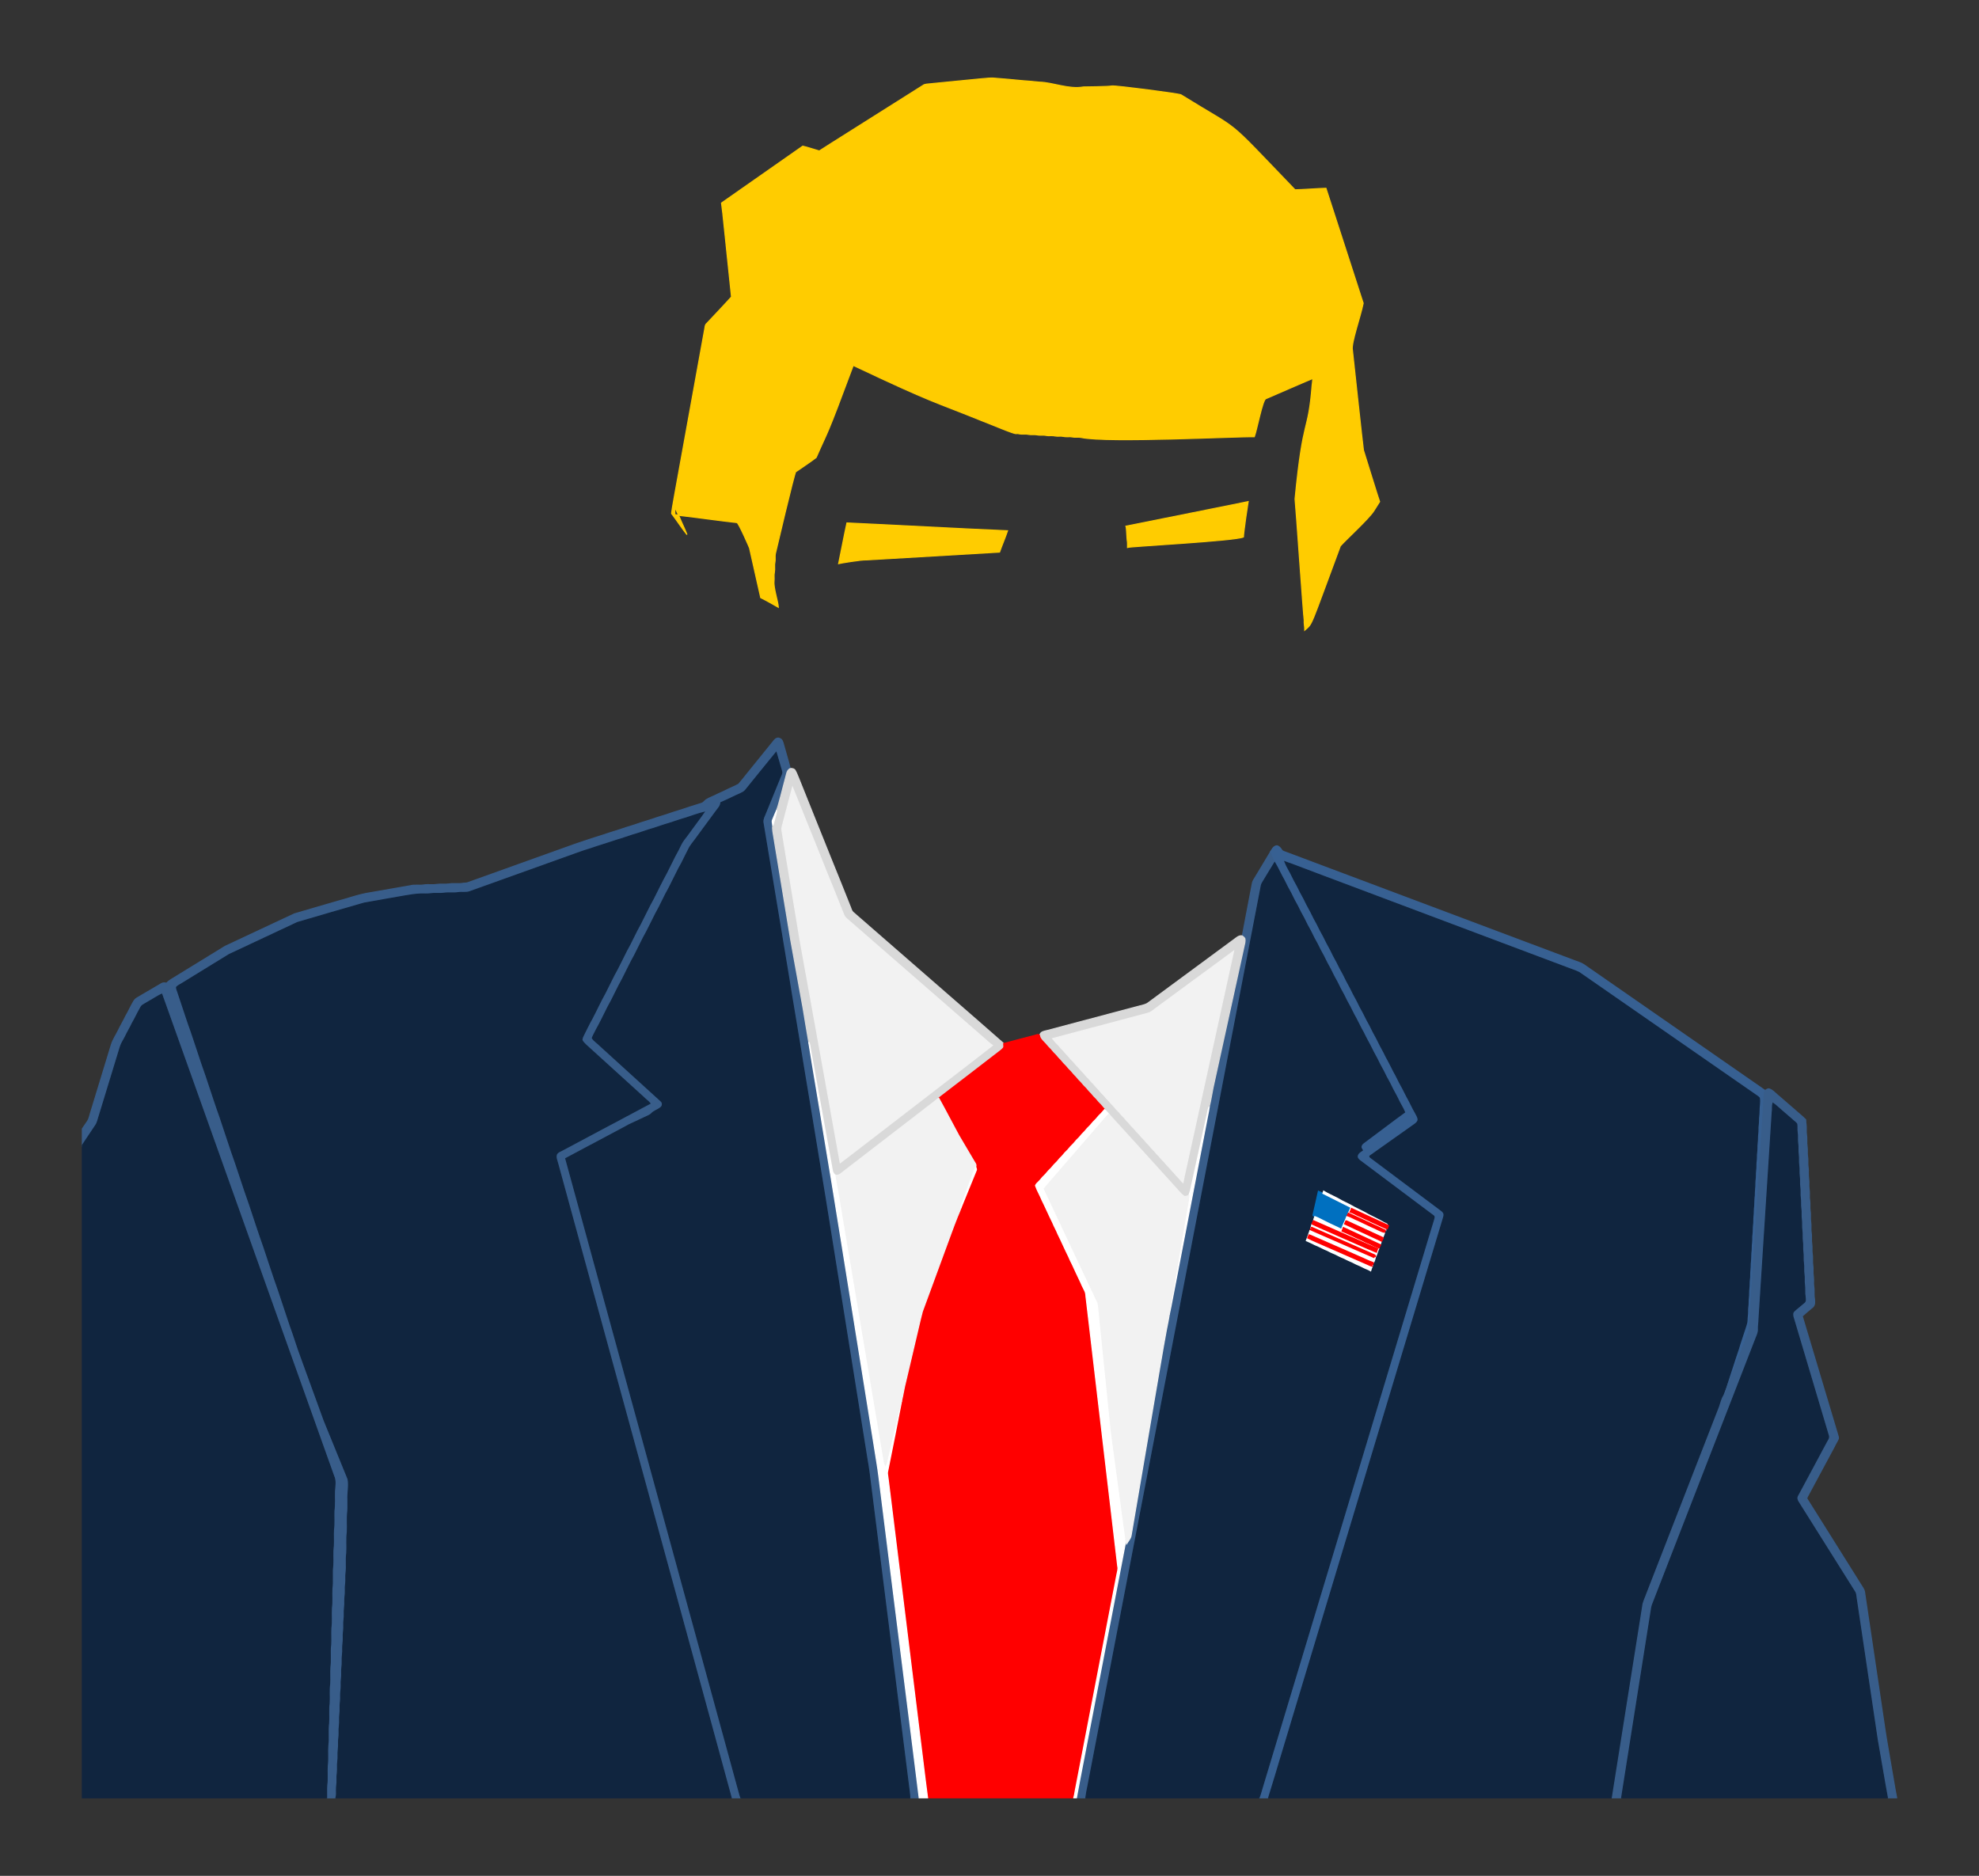 <?xml version="1.0" encoding="utf-8"?>

<!DOCTYPE svg PUBLIC "-//W3C//DTD SVG 1.1//EN" "http://www.w3.org/Graphics/SVG/1.1/DTD/svg11.dtd">
<svg version="1.1" id="Layer_1" xmlns="http://www.w3.org/2000/svg" xmlns:xlink="http://www.w3.org/1999/xlink" x="0px" y="0px"
	 viewBox="0 0 1841.115 1745.234" enable-background="new 0 0 1841.115 1745.234" xml:space="preserve">
<rect x="0" y="0" width="1841.115" height="1745.234" fill="#333333" stroke="none"/>
<g>
	<path fill="#FFCC00" stroke="#FFCC00" d="M924.206,72.645c0.882-0.065,26.394,2.292,26.637,2.355
		c0.831-0.007,15.808,1.295,16.44,1.451c11.698,0.166,27.265,6.978,40.577,4.453c0.484-0.02,23.137-0.19,26.632-0.919
		c3.673-0.493,62.711,7.174,64.182,8.225c59.5,36.878,38.033,17.666,106.113,88.368c4.769,0.063,25.379-1.445,28.779-1.402
		c0.384,1.197,33.828,104.217,34.639,106.939c-2.544,12.801-11.38,37.203-10.033,43.531c0.052,0.489,9.946,92.217,10.28,93.222
		c0.831,2.719,14.41,46.462,15.023,47.892c-1.852,2.833-3.583,5.739-5.411,8.582c-4.751,7.522-26.904,27.624-31.139,32.681
		c-29.121,78.235-25.526,71.525-33.058,78.257c0.068-3.128-0.788-6.179-0.537-9.317c-0.565-2.205-8.126-111.12-8.505-112.727
		c7.72-79.835,12.143-59.043,15.922-106.195c0.435-1.987,0.213-4.062,0.832-6.015c-2.511,0.889-41.849,18.002-44.019,18.944
		c-3.087,1.348-8.173,28.757-10.632,35.355c-15.149-0.453-136.152,5.86-160.808,0.725c-2.137-0.517-4.337-0.193-6.494-0.276
		c-1.305-0.024-2.548-0.474-3.834-0.493c-2.171-0.087-4.371,0.237-6.498-0.271c-2.587-0.546-5.251,0.126-7.833-0.411
		c-2.137-0.513-4.332-0.193-6.494-0.276c-1.305-0.024-2.548-0.474-3.839-0.493c-2.166-0.087-4.366,0.237-6.494-0.276
		c-2.587-0.542-5.251,0.131-7.833-0.406c-2.833-0.687-5.783,0.126-8.607-0.561c-6.062-1.406,5.338,4.175-33.72-11.74
		c-47.983-19.444-44.572-15.939-120.686-51.915c-26.177,70.427-22.639,58.525-34.489,85.684c-1.44,1.395-18.49,13.007-19.022,13.35
		c-1.169,0.567-18.87,75.815-18.964,76.299c-0.493,2.587,0.145,5.251-0.382,7.838c-0.701,3.017,0.102,6.15-0.484,9.187
		c-0.628,2.751-0.048,5.589-0.348,8.375c-0.737,6.115,3.841,19.32,3.989,24.292c-1.857-1.117-14.271-8.004-16.367-8.916
		c-3.418-15.405-6.948-30.79-10.405-46.186c-0.436-1.257-10.023-23.129-11.638-23.654c-17.648-1.958-35.229-4.569-52.873-6.6
		c-2.47-0.839-1.168,0.44-4.956-7.76c-0.097,2.297-0.019,4.598-0.024,6.9c1.363,0.464,3.559,0.073,4.008,1.852
		c2.282,5.652,5.096,11.087,7.262,16.788c-4.854-6.121-9.095-12.726-13.795-18.973c-1.01-1.715-3.215,13.082,30.476-173.225
		c0.213-1.494,0.343-3.206,1.649-4.192c0.291-0.25,22.859-24.24,23.098-24.853c-3.94-36.724-8.608-84.463-9.245-87.294
		c25.22-17.571,50.387-35.229,75.554-52.873c5.188,1.204,10.236,3.051,15.385,4.463c2.15-1.542,62.998-39.761,97.521-61.639
		c2.611-0.841,5.411-0.653,8.094-1.093C917.934,72.938,918.644,72.477,924.206,72.645z"/>
	<path fill="#FFCC00" stroke="#FFCC00" d="M1161.144,466.697c-0.183,0.767-4.387,29.685-4.352,32.889
		c-7.161,3.58-105.213,8.715-107.844,9.704c-0.039-2.166,0.208-4.366-0.271-6.494c-0.291-1.286-0.488-11.464-1.161-13.268
		C1084.552,482.02,1149.603,469.179,1161.144,466.697z"/>
	<path fill="#FFCC00" stroke="#FFCC00" d="M787.917,486.54c43.815,2,106.3,5.489,149.426,7.272
		c-2.253,6.682-5.082,13.156-7.437,19.805c-0.705-0.013-123.669,7.282-123.669,7.282c-4.998-0.272-24.641,3.106-26.023,3.457
		C782.883,511.77,785.137,499.092,787.917,486.54z"/>
	<path fill="#385D8A" stroke="#385D8A" d="M720.278,688.776c1.199-1.552,3.346-2.804,5.237-1.61c2.142,0.682,2.688,3.07,3.269,4.971
		c2.065,7.654,4.477,15.211,6.407,22.904c-1.794,0.919-2.935,2.703-3.331,4.647c-1.663,6.803-3.655,13.519-5.314,20.327
		c-1.33,4.598-2.301,9.298-4.028,13.78c-1.223,2.983-2.577,5.909-3.757,8.911c-0.851,1.702,0.048,3.534,0.174,5.304
		c-0.619,3.505,0.43,6.987,0.885,10.449c5.362,32.091,10.526,64.221,15.854,96.317c3.883,21.139,7.611,42.303,11.498,63.442
		c1.775,10.458,3.365,20.956,5.246,31.39c4.395,27.884,9.327,55.682,13.751,83.557c10.86,64.288,20.811,128.717,31.274,193.068
		c5.193,32.652,10.425,65.299,15.695,97.941c1.48,10.067,3.389,20.076,4.598,30.186c5.154,41.848,10.555,83.663,15.729,125.511
		c5.386,42.221,10.575,84.466,15.956,126.681c1.92,15.357,3.888,30.703,5.735,46.065h-8.708c-0.203-4.245-0.962-8.432-1.422-12.649
		c-11.6-91.907-23.107-183.824-34.707-275.73c-1.127-9.211-2.243-18.427-3.887-27.56c-10.995-68.916-22.092-137.807-33.111-206.718
		c-3.801-23.422-7.446-46.872-11.43-70.265c-4.415-27.256-9.013-54.483-13.543-81.719c-5.101-31.844-10.647-63.621-15.748-95.466
		c-7.707-45.876-15.144-91.796-22.875-137.662c-0.242-3.09,1.46-5.875,2.534-8.665c4.492-10.99,9.013-21.971,13.461-32.981
		c0.672-1.823,2.094-3.68,1.417-5.701c-1.765-5.783-3.273-11.643-5.072-17.416c-9.661,11.672-19.075,23.567-28.653,35.311
		c-1.262,1.407-2.978,2.282-4.68,3.036c-6.087,2.616-11.948,5.744-18.059,8.302c-0.271,3.423-2.925,5.865-4.801,8.51
		c-5.309,7.258-10.657,14.486-15.995,21.72c-2.601,3.81-5.638,7.306-8.167,11.16c-2.244,4.245-4.303,8.592-6.474,12.876
		c-1.509,3.249-3.481,6.257-5.009,9.501c-2.519,5.053-5.024,10.11-7.572,15.153c-4.589,7.983-8.133,16.517-12.712,24.51
		c-3.868,7.437-7.32,15.095-11.459,22.392c-2.693,5.367-5.362,10.753-8.06,16.12c-4.076,7.195-7.495,14.733-11.285,22.077
		c-4.806,8.408-8.553,17.378-13.364,25.791c-3.67,7.132-7.006,14.448-10.971,21.429c-1.199,2.606-2.732,5.062-3.771,7.746
		c1.808,2.916,4.951,4.656,7.277,7.127c18.809,17.136,37.671,34.214,56.465,51.364c1.098,0.904,1.765,2.335,1.402,3.771
		c-0.169,1.794-1.804,2.795-3.177,3.675c-2.253,1.455-4.946,2.282-6.764,4.347c-1.47,1.605-3.602,2.248-5.488,3.211
		c-2.804,1.436-5.759,2.553-8.549,4.023c-3.264,1.547-6.658,2.848-9.738,4.767c-18.722,9.931-37.381,19.984-56.122,29.881
		c23.784,86.637,47.428,173.317,71.174,259.968c29.548,108.081,59.154,216.147,88.701,324.227c1.093,3.486,1.774,7.093,3.036,10.536
		h-8.998c-11.74-43.381-23.716-86.704-35.534-130.066c-41.94-153.236-83.861-306.482-125.797-459.723
		c-0.701-2.93-2.374-6.034-1.131-9.047c1.025-1.948,3.273-2.674,5.106-3.631c27.28-14.51,54.502-29.122,81.811-43.589
		c-1.828-2.224-4.294-3.771-6.262-5.846c-17.75-16.096-35.442-32.255-53.206-48.332c-1.402-1.494-3.128-2.843-3.883-4.792
		c0.106-2.142,1.233-4.037,2.152-5.913c2.393-4.555,4.473-9.274,7.074-13.717c4.197-7.944,7.852-16.169,12.286-23.987
		c2.742-5.478,5.483-10.961,8.21-16.449c4.178-7.412,7.736-15.149,11.619-22.716c4.753-8.302,8.447-17.165,13.195-25.472
		c4.076-7.872,7.751-15.956,12.107-23.683c3.873-7.712,7.606-15.492,11.774-23.049c2.674-5.377,5.338-10.763,8.06-16.116
		c2.055-3.505,3.825-7.166,5.604-10.811c1.523-3.298,4.057-5.938,6.121-8.877c5.029-7.074,10.362-13.925,15.342-21.028
		c-5.904,1.426-11.566,3.655-17.353,5.454c-5.062,1.412-9.98,3.269-14.994,4.835c-5.058,1.412-9.975,3.269-14.984,4.83
		c-5.062,1.417-9.98,3.278-14.989,4.835c-5.062,1.417-9.98,3.273-14.994,4.84c-2.848,0.807-5.662,1.717-8.457,2.679
		c-6.291,2.166-12.707,3.941-18.973,6.175c-8.756,2.587-17.242,5.971-25.868,8.945c-29.059,10.434-58.128,20.84-87.197,31.25
		c-3.588,1.373-7.475,0.285-11.179,0.933c-4.308,0.667-8.674-0.14-12.978,0.532c-4.037,0.58-8.128-0.15-12.165,0.435
		c-3.119,0.474-6.266,0.203-9.4,0.247c-4.913,0.232-9.791,0.924-14.631,1.813c-12.605,2.282-25.259,4.308-37.85,6.658
		c-20.738,5.967-41.476,11.957-62.166,18.084c-21.188,9.907-42.385,19.815-63.539,29.799c-14.863,9.143-29.756,18.253-44.614,27.406
		c-1.504,0.909-3.157,1.658-4.356,2.983c0,1.649,0.822,3.162,1.296,4.724c3.201,9.545,6.378,19.094,9.549,28.648
		c3.757,10.265,7.001,20.714,10.526,31.066c2.63,8.229,5.706,16.304,8.341,24.538c3.554,10.468,6.851,21.033,10.642,31.424
		c3.525,10.642,7.098,21.27,10.623,31.917c5.851,16.256,10.845,32.816,16.696,49.072c4.54,13.5,8.868,27.082,13.659,40.495
		c4.473,13.258,8.698,26.598,13.418,39.769c3.646,11.005,7.335,22,10.99,33.005c3.651,9.738,6.498,19.757,10.193,29.48
		c7.132,19.621,14.269,39.242,21.405,58.863c7.412,18.195,14.805,36.399,22.276,54.565c1.17,6.286-0.445,12.673-0.14,19.007
		c-0.077,3.535,0.155,7.079-0.087,10.618c-0.875,6.571-0.087,13.219-0.484,19.824c-0.899,6.557-0.034,13.19-0.527,19.776
		c-0.89,5.995,0.164,12.083-0.662,18.088c-0.464,3.278,0.116,6.605-0.343,9.893c-0.324,2.277-0.406,4.584-0.295,6.895
		c0.164,3.08-0.629,6.107-0.522,9.192c0.077,2.156,0.063,4.332-0.247,6.489c-0.546,3.684,0.126,7.427-0.484,11.121
		c-0.532,3.414,0.077,6.88-0.392,10.309c-0.319,2.277-0.401,4.584-0.29,6.895c0.164,3.075-0.629,6.107-0.522,9.187
		c0.077,2.161,0.063,4.332-0.247,6.489c-0.546,3.685,0.126,7.432-0.484,11.121c-0.532,3.414,0.077,6.88-0.387,10.309
		c-0.324,2.277-0.406,4.584-0.295,6.895c0.164,3.075-0.629,6.102-0.522,9.187c0.077,2.156,0.068,4.332-0.247,6.489
		c-0.551,3.684,0.126,7.432-0.484,11.121c-0.532,3.414,0.077,6.88-0.387,10.304c-0.324,2.277-0.406,4.589-0.295,6.9
		c0.164,3.075-0.624,6.102-0.522,9.187c0.077,2.156,0.063,4.332-0.247,6.489c-0.546,3.684,0.131,7.427-0.484,11.121
		c-0.532,3.414,0.073,6.88-0.387,10.309c-0.324,2.277-0.406,4.579-0.295,6.89c0.164,3.08-0.624,6.112-0.527,9.196
		c0.058,2.413,0.213,4.879-0.45,7.248h-8.708c0.073-3.863-0.16-7.731,0.082-11.585c0.856-6.092,0.097-12.262,0.484-18.374
		c0.885-6.242,0.044-12.552,0.522-18.809c0.933-6.784-0.218-13.664,0.716-20.438c0.479-6.266-0.363-12.581,0.522-18.814
		c0.382-5.962-0.367-11.962,0.484-17.895c0.305-5.14-0.131-10.294,0.174-15.429c1.006-7.069-0.208-14.249,0.793-21.313
		c0.309-5.14-0.135-10.299,0.174-15.429c0.856-6.097,0.102-12.262,0.484-18.374c0.856-6.097,0.102-12.262,0.484-18.379
		c1.001-7.069-0.208-14.249,0.793-21.313c0.372-5.962-0.363-11.962,0.484-17.89c0.309-5.14-0.135-10.299,0.174-15.434
		c0.793-5.783,0.203-11.633,0.416-17.441c0.832-6.097,0.305-12.252,0.484-18.374c0.372-4.719,1.339-9.743-0.769-14.196
		c-53.337-149.363-106.596-298.756-159.918-448.124c-3.452,1.538-6.542,3.762-9.864,5.56c-2.505,1.542-5.135,2.877-7.615,4.468
		c-1.576,0.914-2.219,2.693-3.065,4.207c-2.369,4.134-4.289,8.505-6.716,12.605c-1.997,4.357-4.579,8.399-6.595,12.746
		c-1.542,3.133-3.646,6.005-4.647,9.395c-6.503,21.362-13.065,42.709-19.578,64.071c-1.054,2.94-1.47,6.17-3.269,8.8
		c-4.182,6.218-8.331,12.46-12.489,18.698v-15.352c1.663-2.34,3.249-4.734,4.845-7.117c1.397-1.997,1.745-4.453,2.48-6.721
		c6.61-21.594,13.244-43.183,19.795-64.796c1.567-4.714,4.424-8.824,6.571-13.268c2.089-4.444,4.709-8.602,6.764-13.06
		c2.519-4.187,4.41-8.708,6.905-12.905c0.817-1.673,2.103-3.104,3.728-4.018c7.495-4.448,15.076-8.747,22.551-13.219
		c1.393-0.89,3.104-0.74,4.632-0.358c1.156-1.243,2.476-2.306,3.916-3.196c16.889-10.333,33.711-20.782,50.624-31.08
		c21.531-10.028,42.98-20.24,64.525-30.229c13.326-3.989,26.724-7.756,40.069-11.687c10.207-2.713,20.172-6.498,30.665-8.017
		c12.364-2.103,24.713-4.308,37.066-6.465c4.042-1.064,8.244-0.092,12.335-0.72c4.129-0.706,8.355,0.16,12.484-0.542
		c3.713-0.575,7.49,0.145,11.203-0.425c4.134-0.696,8.355,0.14,12.494-0.527c1.697-0.295,3.496-0.058,5.13-0.706
		c33.334-11.957,66.682-23.871,100.011-35.843c8.805-3.075,17.706-5.894,26.598-8.698c5.546-1.982,11.242-3.491,16.802-5.449
		c4.705-1.673,9.554-2.911,14.264-4.589c5.067-1.804,10.28-3.157,15.352-4.961c4.826-1.721,9.796-2.993,14.622-4.709
		c5.072-1.804,10.284-3.157,15.352-4.961c4.714-1.683,9.559-2.93,14.283-4.574c1.866-0.503,2.838-2.345,4.366-3.37
		c3.298-2.031,7.011-3.235,10.425-5.048c2.258-1.185,4.69-1.997,6.929-3.22c4.197-2.137,8.626-3.849,12.746-6.112
		c2.587-2.911,4.956-6.015,7.403-9.042C703.132,709.983,711.715,699.384,720.278,688.776z"/>
	<path fill="#10253F" stroke="#10253F" d="M693.409,735.397c9.578-11.745,18.992-23.639,28.653-35.311
		c1.799,5.773,3.307,11.633,5.072,17.416c0.677,2.021-0.745,3.878-1.417,5.701c-4.448,11.01-8.969,21.99-13.461,32.981
		c-1.073,2.79-2.775,5.575-2.534,8.665c7.731,45.866,15.168,91.786,22.875,137.662c5.101,31.844,10.647,63.621,15.748,95.466
		c4.531,27.237,9.129,54.463,13.543,81.719c3.984,23.393,7.63,46.843,11.43,70.265c11.019,68.911,22.116,137.802,33.111,206.718
		c1.644,9.134,2.761,18.349,3.887,27.56c11.6,91.907,23.107,183.823,34.707,275.73c0.459,4.216,1.219,8.403,1.422,12.649H689.246
		c-1.262-3.443-1.944-7.05-3.036-10.536c-29.548-108.081-59.153-216.147-88.701-324.227
		c-23.745-86.651-47.389-173.331-71.174-259.968c18.741-9.898,37.4-19.95,56.122-29.881c3.08-1.92,6.474-3.22,9.738-4.767
		c2.79-1.47,5.744-2.587,8.549-4.023c1.886-0.962,4.018-1.605,5.488-3.211c1.818-2.065,4.511-2.891,6.764-4.347
		c1.373-0.88,3.008-1.881,3.177-3.675c0.363-1.436-0.305-2.867-1.402-3.771c-18.794-17.15-37.656-34.228-56.465-51.364
		c-2.326-2.471-5.469-4.211-7.277-7.127c1.04-2.684,2.572-5.14,3.771-7.746c3.965-6.982,7.301-14.298,10.971-21.429
		c4.811-8.413,8.558-17.382,13.364-25.791c3.791-7.345,7.209-14.883,11.285-22.077c2.698-5.367,5.367-10.753,8.06-16.12
		c4.139-7.296,7.591-14.955,11.459-22.392c4.579-7.993,8.123-16.527,12.712-24.51c2.548-5.043,5.053-10.101,7.572-15.153
		c1.528-3.244,3.501-6.252,5.009-9.501c2.171-4.284,4.231-8.631,6.474-12.876c2.529-3.854,5.565-7.349,8.167-11.16
		c5.338-7.233,10.686-14.462,15.995-21.72c1.876-2.645,4.531-5.087,4.801-8.51c6.112-2.558,11.972-5.686,18.059-8.302
		C690.43,737.679,692.147,736.804,693.409,735.397z"/>
	<path fill="#D9D9D9" stroke="#D9D9D9" d="M735.189,715.041c1.721-0.218,3.742,0.188,4.622,1.857c1.509,2.654,2.49,5.57,3.704,8.37
		c9.69,24.422,19.65,48.739,29.354,73.151c6.194,15.139,12.233,30.336,18.301,45.523c0.701,1.634,1.054,3.549,2.432,4.801
		c31.535,27.459,63.065,54.932,94.605,82.386c15.153,13.282,30.462,26.4,45.533,39.774c0.082,1.243,0.3,2.538,0.019,3.791
		c-0.991,1.286-2.239,2.35-3.535,3.317c-18.973,14.559-37.835,29.258-56.881,43.724c-14.109,11.048-28.373,21.898-42.559,32.84
		c-15.84,12.209-31.685,24.413-47.525,36.612c-1.494,1.46-3.399,2.452-5.531,2.355c-1.934-0.721-3.022-2.621-3.38-4.55
		c-6.648-36.999-13.321-73.997-20.042-110.986c-0.687-2.79-0.517-5.812-1.891-8.399c-1.881-10.434-3.472-20.931-5.246-31.39
		c-3.887-21.139-7.615-42.303-11.498-63.442c-5.328-32.096-10.492-64.226-15.854-96.317c-0.455-3.462-1.504-6.943-0.885-10.449
		c1.228-3.269,1.813-6.716,2.872-10.028c0.425-1.364,0.58-2.78,0.711-4.187c1.726-4.482,2.698-9.182,4.028-13.78
		c1.659-6.808,3.651-13.524,5.314-20.327C732.254,717.744,733.395,715.959,735.189,715.041 M737.283,732.588
		c-3.177,12.32-6.498,24.606-9.733,36.912c-0.261,1.059-0.208,2.166-0.063,3.254c5.759,34.286,11.218,68.626,17,102.912
		c3.056,16.483,5.933,33,8.964,49.493c9.375,52.196,18.906,104.367,28.223,156.577c4.874-3.602,9.607-7.403,14.457-11.043
		c28.204-21.768,56.451-43.468,84.669-65.217c14.148-10.961,28.45-21.744,42.491-32.831c-3.24-2.248-5.962-5.154-9.018-7.64
		c-42.385-36.907-84.76-73.828-127.15-110.735c-2.007-1.813-2.659-4.555-3.684-6.948c-4.917-12.17-9.661-24.418-14.718-36.535
		c-6.421-16.116-12.866-32.222-19.404-48.289C745.276,752.537,741.417,742.5,737.283,732.588z"/>
	<path fill="#F2F2F2" stroke="#F2F2F2" d="M737.283,732.588c4.134,9.912,7.993,19.95,12.035,29.91
		c6.537,16.067,12.982,32.173,19.404,48.289c5.058,12.117,9.801,24.364,14.718,36.535c1.025,2.393,1.678,5.135,3.684,6.948
		c42.39,36.907,84.765,73.828,127.15,110.735c3.056,2.485,5.778,5.391,9.018,7.64c-14.041,11.087-28.344,21.87-42.491,32.831
		c-28.218,21.749-56.465,43.449-84.669,65.217c-4.85,3.641-9.583,7.441-14.457,11.043c-9.317-52.21-18.847-104.382-28.223-156.577
		c-3.032-16.493-5.909-33.01-8.964-49.493c-5.783-34.286-11.242-68.626-17-102.912c-0.145-1.088-0.198-2.195,0.063-3.254
		C730.784,757.194,734.106,744.908,737.283,732.588z"/>
	<path fill="#FFFFFF" stroke="#FFFFFF" d="M718.759,762.706c1.18-3.003,2.534-5.928,3.757-8.911
		c-0.131,1.407-0.285,2.824-0.711,4.187c-1.059,3.312-1.644,6.76-2.872,10.028C718.808,766.24,717.908,764.408,718.759,762.706z"/>
	<path fill="#10253F" stroke="#10253F" d="M637.543,761.226c5.788-1.799,11.45-4.028,17.353-5.454
		c-4.98,7.103-10.313,13.954-15.342,21.028c-2.065,2.94-4.598,5.58-6.121,8.877c-1.779,3.646-3.549,7.306-5.604,10.811
		c-2.722,5.353-5.386,10.739-8.06,16.116c-4.168,7.557-7.901,15.337-11.774,23.049c-4.357,7.727-8.031,15.811-12.107,23.683
		c-4.748,8.307-8.442,17.17-13.195,25.472c-3.883,7.567-7.441,15.303-11.619,22.716c-2.727,5.488-5.469,10.971-8.21,16.449
		c-4.434,7.818-8.089,16.043-12.286,23.987c-2.601,4.444-4.68,9.163-7.074,13.717c-0.919,1.876-2.045,3.771-2.152,5.913
		c0.754,1.949,2.48,3.298,3.883,4.792c17.764,16.077,35.456,32.236,53.206,48.332c1.968,2.074,4.434,3.622,6.262,5.846
		c-27.309,14.467-54.531,29.079-81.811,43.589c-1.833,0.957-4.081,1.683-5.106,3.631c-1.243,3.012,0.43,6.116,1.131,9.047
		c41.935,153.241,83.856,306.487,125.797,459.723c11.817,43.362,23.794,86.685,35.534,130.066H312.571
		c0.662-2.369,0.508-4.835,0.45-7.248c-0.097-3.085,0.691-6.116,0.527-9.196c-0.111-2.311-0.029-4.613,0.295-6.89
		c0.459-3.428-0.145-6.895,0.387-10.309c0.614-3.694-0.063-7.437,0.484-11.121c0.309-2.156,0.324-4.332,0.247-6.489
		c-0.102-3.085,0.687-6.112,0.522-9.187c-0.111-2.311-0.029-4.622,0.295-6.9c0.464-3.423-0.145-6.89,0.387-10.304
		c0.609-3.689-0.068-7.436,0.484-11.121c0.314-2.156,0.324-4.332,0.247-6.489c-0.106-3.085,0.687-6.112,0.522-9.187
		c-0.111-2.311-0.029-4.618,0.295-6.895c0.464-3.428-0.145-6.895,0.387-10.309c0.609-3.689-0.063-7.436,0.484-11.121
		c0.309-2.156,0.324-4.327,0.247-6.489c-0.106-3.08,0.687-6.112,0.522-9.187c-0.111-2.311-0.029-4.618,0.29-6.895
		c0.469-3.428-0.14-6.895,0.392-10.309c0.609-3.694-0.063-7.436,0.484-11.121c0.309-2.156,0.324-4.332,0.247-6.489
		c-0.106-3.085,0.687-6.112,0.522-9.192c-0.111-2.311-0.029-4.618,0.295-6.895c0.459-3.288-0.121-6.615,0.343-9.893
		c0.827-6.005-0.227-12.093,0.662-18.088c0.493-6.586-0.372-13.219,0.527-19.776c0.396-6.605-0.392-13.253,0.484-19.824
		c0.242-3.539,0.01-7.083,0.087-10.618c-0.305-6.334,1.31-12.721,0.14-19.007c-7.47-18.166-14.863-36.37-22.276-54.565
		c-7.137-19.621-14.273-39.242-21.405-58.863c-3.694-9.724-6.542-19.742-10.193-29.48c-3.655-11.005-7.345-22-10.99-33.005
		c-4.719-13.171-8.945-26.511-13.418-39.769c-4.792-13.413-9.119-26.995-13.659-40.495c-5.851-16.256-10.845-32.816-16.696-49.072
		c-3.525-10.647-7.098-21.275-10.623-31.917c-3.791-10.391-7.088-20.956-10.642-31.424c-2.635-8.234-5.71-16.309-8.341-24.538
		c-3.525-10.352-6.769-20.801-10.526-31.066c-3.172-9.554-6.349-19.104-9.549-28.648c-0.474-1.562-1.296-3.075-1.296-4.724
		c1.199-1.325,2.853-2.074,4.356-2.983c14.858-9.153,29.751-18.262,44.614-27.406c21.154-9.985,42.351-19.892,63.539-29.799
		c20.69-6.126,41.428-12.117,62.166-18.084c12.591-2.35,25.244-4.376,37.85-6.658c4.84-0.89,9.719-1.581,14.631-1.813
		c3.133-0.044,6.281,0.227,9.4-0.247c4.037-0.585,8.128,0.145,12.165-0.435c4.303-0.672,8.669,0.135,12.978-0.532
		c3.704-0.648,7.591,0.44,11.179-0.933c29.069-10.41,58.138-20.815,87.197-31.25c8.626-2.974,17.112-6.358,25.868-8.945
		c6.266-2.234,12.683-4.008,18.973-6.175c2.795-0.962,5.609-1.871,8.457-2.679c5.014-1.567,9.931-3.423,14.994-4.84
		c5.009-1.557,9.927-3.418,14.989-4.835c5.009-1.562,9.927-3.418,14.984-4.83C627.563,764.495,632.481,762.638,637.543,761.226z"/>
	<path fill="#376092" stroke="#376092" d="M1181.751,792.989c1.455-2.413,2.843-5.618,5.976-6.087
		c2.079,0.237,3.467,1.973,4.506,3.631c0.88,1.717,3.027,1.881,4.622,2.621c89.054,33.426,178.075,66.938,267.134,100.344
		c3.167,1.325,6.619,2.089,9.511,4.023c56.185,39.059,112.437,78.016,168.602,117.093c-1.015,2.534-0.793,5.29-1.064,7.954
		c-4.439,69.534-8.877,139.064-13.316,208.599c-0.073,2.756-0.184,5.565-0.982,8.229c-7.325,18.78-14.622,37.574-21.927,56.364
		c-0.546,1.62-1.247,3.191-2.195,4.627c1.151-4.376,2.833-8.587,4.023-12.949c3.631-10.642,6.856-21.405,10.512-32.038
		c1.905-6.639,4.303-13.123,6.368-19.713c0.658-2.451,1.784-4.825,1.779-7.403c0-2.761,0.58-5.483,0.493-8.239
		c-0.135-2.761,0.537-5.469,0.484-8.215c-0.116-2.925,0.595-5.792,0.484-8.708c-0.126-2.92,0.59-5.792,0.484-8.708
		c-0.082-2.432,0.488-4.816,0.484-7.233c-0.116-3.892,0.648-7.736,0.537-11.624c0.464-3.186,0.363-6.402,0.556-9.598
		c0.537-3.269,0.16-6.6,0.672-9.864c0.334-2.625-0.019-5.28,0.387-7.891c0.435-2.862,0.082-5.773,0.532-8.626
		c0.392-2.621,0.039-5.275,0.387-7.891c0.503-3.273,0.121-6.6,0.672-9.864c0.184-3.206,0.077-6.416,0.556-9.598
		c-0.126-3.897,0.648-7.736,0.537-11.624c-0.015-2.427,0.551-4.811,0.484-7.233c-0.121-2.92,0.595-5.792,0.484-8.703
		c-0.135-2.761,0.542-5.474,0.484-8.22c-0.116-2.925,0.595-5.792,0.484-8.708c-0.126-2.92,0.59-5.792,0.484-8.708
		c-0.063-2.756,0.6-5.464,0.484-8.215c-0.121-2.92,0.59-5.792,0.484-8.708c-0.077-2.596,0.556-5.14,0.484-7.727
		c-0.15-4.294,1.054-8.578,0.324-12.862c-1.117-1.354-2.703-2.185-4.1-3.186c-54.521-37.821-109.014-75.699-163.54-113.51
		c-3.665-1.857-7.649-2.969-11.445-4.511c-76.27-28.639-152.501-57.379-228.766-86.027c-11.213-4.091-22.276-8.592-33.542-12.533
		c1.866,4.869,4.864,9.182,7.03,13.916c1.837,4.028,4.26,7.751,6.126,11.764c1.804,3.907,4.168,7.528,5.962,11.445
		c1.953,4.236,4.492,8.171,6.45,12.412c1.794,3.912,4.153,7.528,5.962,11.44c1.804,3.907,4.163,7.528,5.967,11.44
		c1.949,4.24,4.487,8.171,6.44,12.417c1.799,3.912,4.158,7.528,5.967,11.44c1.808,3.907,4.163,7.528,5.967,11.445
		c1.949,4.236,4.482,8.167,6.44,12.407c1.915,4.124,4.39,7.959,6.291,12.093c1.794,3.912,4.149,7.528,5.962,11.44
		c1.808,3.907,4.163,7.528,5.967,11.445c1.837,4.023,4.25,7.751,6.126,11.764c2.418,5.077,5.367,9.878,7.727,14.994
		c2.592,4.443,4.734,9.119,7.132,13.669c2.461,4.1,4.284,8.539,6.634,12.707c2.026,3.385,3.539,7.045,5.454,10.497
		c2.853,4.826,4.961,10.052,7.843,14.863c0.948,1.871,2.195,3.689,2.495,5.817c0.188,2.21-1.654,3.82-3.288,4.975
		c-13.93,9.767-27.735,19.727-41.655,29.499c-0.053,0.459,0.13,0.817,0.561,1.073c21.323,15.912,42.569,31.936,63.882,47.868
		c1.707,1.315,3.863,2.485,4.56,4.685c0.319,1.774-0.43,3.515-0.89,5.203c-50.194,166.591-100.369,333.187-150.582,499.773
		c-3.849,12.799-7.644,25.617-11.624,38.377h-8.998c1.46-3.588,2.272-7.393,3.481-11.058
		c49.623-164.429,99.14-328.888,148.764-493.313c3.428-11.271,6.697-22.59,10.236-33.822c0.281-1.146,0.962-2.727-0.396-3.423
		c-22.783-17.025-45.499-34.146-68.282-51.166c-1.441-1.093-2.872-2.804-2.359-4.734c0.575-2.393,2.858-3.684,4.738-4.966
		c-0.657-1.103-1.625-2.306-1.243-3.66c0.314-1.692,1.702-2.828,3.022-3.781c12.557-9.25,24.887-18.809,37.502-27.972
		c-1.513-3.912-3.994-7.33-5.705-11.145c-2.099-4.574-4.811-8.819-6.924-13.384c-1.755-3.805-4.057-7.316-5.802-11.116
		c-1.75-3.805-4.052-7.32-5.807-11.121c-1.997-4.352-4.593-8.389-6.605-12.736c-2.35-4.845-5.154-9.453-7.408-14.346
		c-2.592-4.443-4.734-9.124-7.132-13.669c-2.645-4.405-4.555-9.197-7.156-13.621c-1.973-3.423-3.462-7.103-5.454-10.512
		c-2.306-3.917-4.008-8.157-6.286-12.083c-2.359-4.028-4.105-8.375-6.46-12.393c-2.282-3.936-3.984-8.171-6.286-12.093
		c-2.06-3.51-3.573-7.306-5.628-10.812c-2.306-3.921-4.008-8.157-6.286-12.088c-2.364-4.028-4.105-8.375-6.46-12.397
		c-2.06-3.51-3.573-7.306-5.628-10.812c-2.248-3.82-3.921-7.944-6.112-11.783c-2.606-4.429-4.511-9.221-7.156-13.621
		c-2.205-4.144-4.12-8.442-6.561-12.455C1184.367,799.41,1182.621,796.373,1181.751,792.989z"/>
	<path fill="#385D8A" stroke="#385D8A" d="M1167.807,816.217c4.656-7.741,9.293-15.487,13.945-23.228
		c0.87,3.385,2.616,6.421,4.124,9.549c-3.883,6.102-7.441,12.412-11.256,18.557c-1.107,1.654-1.422,3.641-1.712,5.57
		c-53.564,278.129-107.109,556.257-160.658,834.386c-0.774,3.839-1.596,7.673-2.089,11.566h-8.742
		c1.837-10.647,4.066-21.226,6.025-31.849c13.084-67.692,26.066-135.404,39.131-203.101c0.242-1.243,0.542-2.466,0.846-3.68
		c0.218,0.735,0.469,1.489,0.716,2.263c1.499-2.548,3.747-4.796,4.192-7.833c7.224-42.69,14.602-85.355,21.836-128.045
		c3.694-20.869,6.992-41.805,10.874-62.64c0.928-4.884,2.036-9.728,2.741-14.651c2.258-10.328,4.004-20.762,6.107-31.124
		c9.883-51.499,19.829-102.984,29.731-154.484c0.547-2.625,1.117-5.246,1.388-7.91c1.557-5.797,2.292-11.769,3.53-17.634
		c9.535-43.628,19.142-87.241,28.687-130.869c0.561-2.606,1.489-5.299,0.861-7.973c-0.604-0.928-1.484-1.615-2.326-2.282
		c3.051-16.507,6.358-32.971,9.438-49.469C1165.626,819.432,1166.839,817.865,1167.807,816.217z"/>
	<path fill="#10253F" stroke="#10253F" d="M1195.362,801.75c11.266,3.941,22.329,8.442,33.542,12.533
		c76.265,28.648,152.496,57.389,228.766,86.027c3.796,1.542,7.78,2.654,11.445,4.511c54.526,37.811,109.019,75.69,163.54,113.51
		c1.397,1.001,2.983,1.833,4.1,3.186c0.73,4.284-0.474,8.568-0.324,12.862c0.073,2.587-0.561,5.13-0.484,7.727
		c0.106,2.916-0.604,5.788-0.484,8.708c0.116,2.751-0.546,5.459-0.484,8.215c0.106,2.916-0.609,5.788-0.484,8.708
		c0.111,2.916-0.6,5.783-0.484,8.708c0.058,2.746-0.619,5.459-0.484,8.22c0.111,2.911-0.604,5.783-0.484,8.703
		c0.068,2.422-0.498,4.806-0.484,7.233c0.111,3.888-0.662,7.727-0.537,11.624c-0.479,3.182-0.372,6.392-0.556,9.598
		c-0.551,3.264-0.169,6.59-0.672,9.864c-0.348,2.616,0.005,5.27-0.387,7.891c-0.45,2.853-0.097,5.763-0.532,8.626
		c-0.406,2.611-0.053,5.266-0.387,7.891c-0.512,3.264-0.135,6.595-0.672,9.864c-0.193,3.196-0.092,6.411-0.556,9.598
		c0.111,3.888-0.653,7.731-0.537,11.624c0.005,2.418-0.566,4.801-0.484,7.233c0.106,2.916-0.609,5.788-0.484,8.708
		c0.111,2.916-0.599,5.783-0.484,8.708c0.053,2.746-0.619,5.454-0.484,8.215c0.087,2.756-0.493,5.478-0.493,8.239
		c0.005,2.577-1.122,4.951-1.779,7.403c-2.065,6.59-4.463,13.074-6.368,19.713c-3.655,10.633-6.88,21.396-10.512,32.038
		c-1.189,4.361-2.872,8.573-4.023,12.949c-1.678,3.675-2.374,7.703-4.037,11.392c-22.218,56.944-44.3,113.941-66.503,170.889
		c-1.339,4.018-3.554,7.78-3.907,12.078c-9.356,59.299-18.76,118.587-28.208,177.871h-319.697
		c3.979-12.76,7.775-25.578,11.624-38.377c50.213-166.586,100.388-333.182,150.582-499.773c0.459-1.688,1.209-3.428,0.89-5.203
		c-0.696-2.2-2.853-3.37-4.56-4.685c-21.313-15.932-42.559-31.956-63.882-47.868c-0.43-0.256-0.614-0.614-0.561-1.073
		c13.92-9.772,27.725-19.732,41.655-29.499c1.634-1.156,3.476-2.766,3.288-4.975c-0.3-2.128-1.547-3.946-2.495-5.817
		c-2.882-4.811-4.99-10.038-7.843-14.863c-1.915-3.452-3.428-7.112-5.454-10.497c-2.35-4.168-4.173-8.607-6.634-12.707
		c-2.398-4.55-4.54-9.226-7.132-13.669c-2.359-5.116-5.309-9.917-7.727-14.994c-1.876-4.013-4.289-7.741-6.126-11.764
		c-1.803-3.917-4.158-7.538-5.967-11.445c-1.813-3.912-4.168-7.528-5.962-11.44c-1.9-4.134-4.376-7.968-6.291-12.093
		c-1.958-4.24-4.492-8.171-6.44-12.407c-1.803-3.917-4.158-7.538-5.967-11.445c-1.808-3.912-4.168-7.528-5.967-11.44
		c-1.953-4.245-4.492-8.176-6.44-12.417c-1.803-3.912-4.163-7.533-5.967-11.44c-1.808-3.912-4.168-7.528-5.962-11.44
		c-1.958-4.24-4.497-8.176-6.45-12.412c-1.794-3.917-4.158-7.538-5.962-11.445c-1.866-4.013-4.289-7.736-6.126-11.764
		C1200.226,810.932,1197.228,806.619,1195.362,801.75z"/>
	<path fill="#10253F" stroke="#10253F" d="M1174.619,821.095c3.815-6.146,7.374-12.455,11.256-18.557
		c2.442,4.013,4.356,8.312,6.561,12.455c2.645,4.4,4.55,9.192,7.156,13.621c2.19,3.839,3.863,7.964,6.112,11.783
		c2.055,3.505,3.568,7.301,5.628,10.812c2.355,4.023,4.095,8.37,6.46,12.397c2.277,3.931,3.979,8.167,6.286,12.088
		c2.055,3.505,3.568,7.301,5.628,10.812c2.302,3.921,4.004,8.157,6.286,12.093c2.355,4.018,4.1,8.365,6.46,12.393
		c2.277,3.926,3.979,8.167,6.286,12.083c1.992,3.409,3.481,7.088,5.454,10.512c2.601,4.424,4.511,9.216,7.156,13.621
		c2.398,4.545,4.54,9.226,7.132,13.669c2.253,4.893,5.058,9.501,7.408,14.346c2.011,4.347,4.608,8.384,6.605,12.736
		c1.755,3.8,4.057,7.316,5.807,11.121c1.745,3.8,4.047,7.311,5.802,11.116c2.113,4.564,4.826,8.81,6.924,13.384
		c1.712,3.815,4.192,7.233,5.705,11.145c-12.615,9.163-24.945,18.722-37.502,27.972c-1.32,0.953-2.708,2.089-3.022,3.781
		c-0.382,1.354,0.585,2.558,1.243,3.66c-1.881,1.281-4.163,2.572-4.738,4.966c-0.513,1.929,0.919,3.641,2.359,4.734
		c22.783,17.02,45.499,34.141,68.282,51.166c1.359,0.696,0.677,2.277,0.396,3.423c-3.539,11.232-6.808,22.551-10.236,33.822
		c-49.623,164.425-99.14,328.883-148.764,493.313c-1.209,3.665-2.021,7.47-3.481,11.058h-161.108
		c0.493-3.892,1.315-7.727,2.089-11.566c53.549-278.129,107.094-556.257,160.658-834.386
		C1173.198,824.736,1173.512,822.749,1174.619,821.095 M1226.559,1108.28c-1.518,7.316-3.365,14.559-4.951,21.855
		c-0.396,1.064,0.88,1.388,1.625,1.726c-0.474,1.252-1.001,2.505-1.271,3.834c-0.575,0.972-1.141,1.978-1.349,3.114
		c-0.314,1.209-0.769,2.379-1.025,3.617l-0.155,0.339c-0.029,0.068-0.087,0.208-0.116,0.276c-0.261,0.609-0.455,1.257-0.638,1.91
		c-1.049,3.138-2.229,6.228-3.375,9.332c2.771,1.204,5.517,2.471,8.21,3.863c3.085,1.107,5.889,2.848,8.897,4.153
		c2.519,0.885,4.782,2.355,7.248,3.385c2.979,1.068,5.633,2.838,8.573,4.008c1.368,0.484,2.659,1.175,3.965,1.842
		c2.451,1.334,5.14,2.156,7.577,3.544c2.538,1.431,5.343,2.287,7.896,3.708c2.418,1.349,5.125,2.089,7.499,3.554
		c0.464-1.451,0.909-2.911,1.494-4.313l0.179-0.542c0.034-0.092,0.097-0.266,0.13-0.358c0.319-0.774,0.6-1.552,0.73-2.364
		c1.078-1.455,1.446-3.399,1.895-5.135l0.184-0.295c1.291-2.626,1.91-5.531,3.148-8.191c0.479-1.001,0.986-1.982,1.533-2.94
		c-0.135-0.073-0.411-0.222-0.551-0.295c0.716-0.957,0.89-2.176,1.146-3.302l0.343,0.213c0.469-1.011,1.006-1.978,1.465-2.983
		c-0.126-0.116-0.372-0.353-0.498-0.474c0.667-1.185,1.107-2.476,1.509-3.762l0.097-0.551c0.024-0.102,0.082-0.3,0.111-0.397
		c0.256-0.691,0.522-1.373,0.788-2.045l0.363,0.165c0.039-0.464,0.116-1.383,0.155-1.847c0.319,0.102,0.953,0.305,1.272,0.406
		c0.416-0.996,0.754-2.016,1.122-3.022c-0.242-0.126-0.73-0.377-0.972-0.503c-0.285-1.562-2.364-1.615-3.481-2.437
		c-4.666-2.688-9.535-5-14.341-7.422c-4.289-2.625-8.935-4.589-13.369-6.943c-4.869-3.022-10.304-5.009-15.163-8.031
		c-4.327-2.316-8.892-4.197-13.065-6.779c-0.242,0.667-0.479,1.359-0.682,2.06
		C1229.344,1109.542,1227.975,1108.846,1226.559,1108.28z"/>
	<path fill="#D9D9D9" stroke="#D9D9D9" d="M1150.719,872.126c1.441-1.054,3.22-1.91,5.038-1.32c0.841,0.667,1.721,1.354,2.326,2.282
		c0.629,2.674-0.3,5.367-0.861,7.973c-9.545,43.628-19.152,87.241-28.687,130.869c-1.238,5.865-1.973,11.836-3.53,17.634
		c-1.272,2.543-1.451,5.425-2.123,8.157c-4.917,22.184-9.733,44.387-14.621,66.576c-0.454,2.717-1.354,5.319-2.186,7.944
		c-1.557,0.421-3.365,1.538-4.893,0.474c-3.235-2.398-5.536-5.764-8.341-8.592c-20.433-22.493-40.76-45.078-61.252-67.513
		c-1.373-1.402-2.524-3.003-3.897-4.395c-1.813-1.683-3.138-3.796-4.966-5.454c-1.687-1.552-2.906-3.525-4.589-5.072
		c-1.789-1.625-3.09-3.68-4.84-5.328c-1.576-1.499-2.746-3.36-4.347-4.83c-1.871-1.697-3.22-3.863-5.082-5.56
		c-1.683-1.557-2.916-3.52-4.593-5.077c-1.576-1.504-2.751-3.365-4.352-4.835c-1.866-1.702-3.215-3.868-5.077-5.56
		c-1.683-1.557-2.916-3.515-4.589-5.072c-1.581-1.504-2.751-3.37-4.357-4.84c-1.794-1.615-3.075-3.684-4.835-5.319
		c-1.862-1.702-3.22-3.854-5.072-5.56c-1.716-1.837-3.762-3.781-3.921-6.45c0.662-1.102,1.165-2.461,2.403-3.046
		c1.629-0.822,3.457-1.098,5.212-1.567c28.658-7.596,57.306-15.231,85.969-22.822c2.524-0.706,5.251-1.107,7.398-2.732
		C1095.583,912.732,1123.197,892.487,1150.719,872.126 M1077.413,936.632c-3.269,2.253-6.165,5.367-10.168,6.266
		c-29.311,7.78-58.622,15.56-87.928,23.354c1.33,1.557,2.514,3.24,3.999,4.666c2.2,2.002,3.8,4.555,6.054,6.518
		c1.692,2.002,3.423,3.97,5.261,5.851c1.673,2.335,3.984,4.095,5.71,6.392c0.764,0.986,1.654,1.876,2.568,2.746
		c1.499,1.412,2.592,3.186,4.105,4.598c1.688,1.542,2.896,3.53,4.589,5.077c1.886,1.673,3.196,3.878,5.082,5.56
		c1.61,1.46,2.766,3.341,4.352,4.835c1.687,1.547,2.901,3.525,4.593,5.077c1.876,1.678,3.191,3.878,5.077,5.56
		c1.692,1.542,2.896,3.525,4.593,5.077c1.581,1.484,2.732,3.37,4.352,4.835c1.881,1.678,3.191,3.878,5.082,5.56
		c1.688,1.542,2.896,3.525,4.589,5.077c1.581,1.484,2.732,3.37,4.352,4.84c1.881,1.673,3.196,3.873,5.077,5.556
		c1.687,1.542,2.901,3.525,4.593,5.077c1.581,1.489,2.732,3.365,4.347,4.835c1.886,1.678,3.201,3.873,5.082,5.56
		c1.692,1.542,2.896,3.525,4.593,5.077c1.581,1.484,2.732,3.37,4.352,4.84c1.881,1.673,3.191,3.873,5.077,5.556
		c1.615,1.46,2.766,3.341,4.352,4.835c1.765,1.63,3.032,3.713,4.835,5.314c1.692,1.499,2.809,3.535,4.555,4.99
		c0.58-3.689,1.547-7.301,2.321-10.952c14.907-68.079,29.867-136.149,44.788-204.223
		C1124.155,902.094,1100.859,919.467,1077.413,936.632z"/>
	<path fill="#F2F2F2" stroke="#F2F2F2" d="M1077.413,936.632c23.446-17.165,46.742-34.538,70.231-51.644
		c-14.921,68.074-29.881,136.144-44.788,204.223c-0.774,3.651-1.741,7.262-2.321,10.952c-1.745-1.455-2.862-3.491-4.555-4.99
		c-1.803-1.6-3.07-3.684-4.835-5.314c-1.586-1.494-2.737-3.375-4.352-4.835c-1.886-1.683-3.196-3.883-5.077-5.556
		c-1.62-1.47-2.771-3.356-4.352-4.84c-1.697-1.552-2.901-3.535-4.593-5.077c-1.881-1.688-3.196-3.883-5.082-5.56
		c-1.615-1.47-2.766-3.346-4.347-4.835c-1.692-1.552-2.906-3.535-4.593-5.077c-1.881-1.683-3.196-3.883-5.077-5.556
		c-1.62-1.47-2.771-3.356-4.352-4.84c-1.692-1.552-2.901-3.535-4.589-5.077c-1.891-1.683-3.201-3.883-5.082-5.56
		c-1.62-1.465-2.771-3.351-4.352-4.835c-1.697-1.552-2.901-3.535-4.593-5.077c-1.886-1.683-3.201-3.883-5.077-5.56
		c-1.692-1.552-2.906-3.53-4.593-5.077c-1.586-1.494-2.742-3.375-4.352-4.835c-1.886-1.683-3.196-3.887-5.082-5.56
		c-1.692-1.547-2.901-3.535-4.589-5.077c-1.513-1.412-2.606-3.186-4.105-4.598c-0.914-0.87-1.804-1.76-2.568-2.746
		c-1.726-2.297-4.037-4.057-5.71-6.392c-1.837-1.881-3.568-3.849-5.261-5.851c-2.253-1.963-3.854-4.516-6.054-6.518
		c-1.484-1.426-2.669-3.109-3.999-4.666c29.306-7.794,58.617-15.574,87.928-23.354
		C1071.248,941.999,1074.144,938.885,1077.413,936.632z"/>
	<path fill="#10253F" stroke="#10253F" d="M140.579,930.568c3.322-1.799,6.411-4.023,9.864-5.56
		c53.322,149.368,106.582,298.76,159.918,448.124c2.108,4.453,1.141,9.477,0.769,14.196c-0.179,6.121,0.348,12.277-0.484,18.374
		c-0.213,5.807,0.377,11.658-0.416,17.441c-0.309,5.135,0.135,10.294-0.174,15.434c-0.846,5.928-0.111,11.928-0.484,17.89
		c-1.001,7.064,0.208,14.244-0.793,21.313c-0.382,6.116,0.372,12.281-0.484,18.379c-0.382,6.112,0.372,12.276-0.484,18.374
		c-0.309,5.13,0.135,10.289-0.174,15.429c-1.001,7.064,0.213,14.244-0.793,21.313c-0.305,5.135,0.131,10.289-0.174,15.429
		c-0.851,5.933-0.102,11.933-0.484,17.895c-0.885,6.233-0.044,12.547-0.522,18.814c-0.933,6.774,0.218,13.655-0.716,20.438
		c-0.479,6.257,0.363,12.567-0.522,18.809c-0.387,6.112,0.372,12.281-0.484,18.374c-0.242,3.854-0.01,7.722-0.082,11.585H76.605
		v-607.06c4.158-6.237,8.307-12.48,12.489-18.698c1.799-2.63,2.215-5.86,3.269-8.8c6.513-21.362,13.074-42.709,19.578-64.071
		c1.001-3.389,3.104-6.262,4.647-9.395c2.016-4.347,4.598-8.389,6.595-12.746c2.427-4.1,4.347-8.471,6.716-12.605
		c0.846-1.513,1.489-3.293,3.065-4.207C135.445,933.445,138.075,932.111,140.579,930.568z"/>
	<path fill="#FF0000" stroke="#FF0000" d="M962.462,963.346c1.499-0.28,3.394-1.634,4.613-0.092c0.16,2.669,2.205,4.613,3.921,6.45
		c1.852,1.707,3.211,3.858,5.072,5.56c1.76,1.634,3.041,3.704,4.835,5.319c1.605,1.47,2.775,3.336,4.357,4.84
		c1.673,1.557,2.906,3.515,4.589,5.072c1.862,1.692,3.211,3.858,5.077,5.56c1.6,1.47,2.775,3.331,4.352,4.835
		c1.678,1.557,2.911,3.52,4.593,5.077c1.862,1.697,3.211,3.863,5.082,5.56c1.6,1.47,2.771,3.331,4.347,4.83
		c1.75,1.649,3.051,3.704,4.84,5.328c1.683,1.547,2.901,3.52,4.589,5.072c1.828,1.658,3.153,3.771,4.966,5.454
		c-1.422,1.557-2.664,3.283-4.245,4.7c-1.886,1.678-3.191,3.878-5.067,5.561c-2.069,1.823-3.505,4.216-5.565,6.044
		c-1.886,1.678-3.196,3.873-5.077,5.556c-1.779,1.62-3.027,3.723-4.83,5.324c-1.992,1.736-3.37,4.032-5.324,5.807
		c-2.069,1.823-3.505,4.216-5.57,6.044c-1.804,1.596-3.056,3.689-4.826,5.319c-1.886,1.673-3.196,3.873-5.072,5.556
		c-2.07,1.823-3.505,4.216-5.565,6.044c-1.958,1.76-3.331,4.057-5.314,5.797c-1.813,1.591-3.061,3.699-4.835,5.324
		c-1.141,1.146-2.5,2.2-3.056,3.786c1.586,4.613,4.211,8.795,6,13.335c3.491,6.91,6.479,14.056,9.965,20.97
		c1.383,3.646,3.486,6.963,4.874,10.608c3.53,7.03,6.586,14.273,10.115,21.304c0.919,2.374,2.089,4.642,3.249,6.914
		c2.625,5.855,5.44,11.633,8.162,17.45c1.02,2.727,2.553,5.222,3.742,7.876c0.957,2.224,0.716,4.69,1.151,7.035
		c9.762,82.943,19.505,165.88,29.277,248.818c0.682,2.558-0.416,5.077-0.798,7.601c-12.963,67.156-25.829,134.326-38.826,201.472
		c-0.334,2.065-0.667,4.134-1.238,6.16H862.925c-2.829-21.231-5.246-42.511-7.959-63.752
		c-9.284-75.617-18.654-151.225-27.943-226.842c-0.469-3.573-0.846-7.156-1.393-10.715c-0.193-1.422,0.285-2.79,0.532-4.153
		c4.323-21.27,8.481-42.569,12.625-63.868c1.455-6.054,2.287-12.243,3.902-18.258c4.458-19.191,9.1-38.343,13.534-57.538
		c0.633-2.447,1.18-4.917,1.862-7.345c7.069-19.336,14.23-38.643,21.289-57.983c3.8-10.081,7.306-20.269,11.334-30.259
		c1.02-2.659,2.335-5.203,3.196-7.925c4.811-11.662,9.574-23.344,14.298-35.045c0.638-1.17-0.193-2.321-0.561-3.404
		c1.006-1.886-0.585-3.535-1.465-5.072c-4.685-8.026-9.501-15.98-14.182-24.007c-6.305-11.527-12.257-23.243-18.649-34.716
		c19.046-14.467,37.908-29.166,56.881-43.724c1.296-0.967,2.543-2.031,3.535-3.317c0.28-1.252,0.063-2.548-0.019-3.791
		C943.285,968.268,952.893,965.88,962.462,963.346z"/>
	<path fill="#FFFFFF" stroke="#FFFFFF" d="M752.417,969.608c1.373,2.587,1.204,5.609,1.891,8.399
		c6.721,36.989,13.393,73.988,20.042,110.986c0.358,1.929,1.446,3.829,3.38,4.55c4.095,22.198,7.601,44.498,11.363,66.754
		c3.554,20.4,6.861,40.848,10.289,61.271c3.868,22.044,7.354,44.155,11.155,66.213c3.965,22.875,7.553,45.818,11.575,68.683
		c0.334,2.335,0.609,4.724,1.615,6.9c0.991-1.905,1.252-4.047,1.765-6.097c3.878-16.14,7.577-32.328,11.488-48.458
		c0.343-1.924,0.836-3.825,1.808-5.522c-4.144,21.299-8.302,42.598-12.625,63.868c-0.247,1.364-0.725,2.732-0.532,4.153
		c0.546,3.559,0.924,7.141,1.393,10.715c9.288,75.617,18.659,151.225,27.943,226.842c2.713,21.241,5.13,42.521,7.959,63.752h-7.77
		c-1.847-15.361-3.815-30.708-5.735-46.065c-5.382-42.216-10.57-84.461-15.956-126.681c-5.174-41.848-10.575-83.663-15.729-125.511
		c-1.209-10.11-3.119-20.119-4.598-30.186c-5.27-32.642-10.502-65.289-15.695-97.941c-10.463-64.351-20.414-128.78-31.274-193.068
		C761.744,1025.289,756.812,997.492,752.417,969.608z"/>
	<path fill="#385D8A" stroke="#385D8A" d="M1642.103,1014.613c1.175-0.716,2.384-1.886,3.892-1.484
		c2.809,0.938,4.888,3.191,7.055,5.12c5.522,4.613,10.816,9.487,16.338,14.109c3.423,3.22,7.267,5.976,10.497,9.409
		c0.014,1.47,0.073,2.949,0.343,4.414c0.508,3.225-0.121,6.518,0.416,9.748c0.643,3.486-0.111,7.064,0.542,10.555
		c0.508,3.066-0.097,6.199,0.425,9.269c0.624,3.355-0.068,6.789,0.484,10.159c0.353,1.973,0.285,3.989,0.261,6
		c-0.155,3.24,0.778,6.416,0.488,9.67c-0.251,2.921,0.595,5.778,0.503,8.703c-0.029,2.156-0.145,4.342,0.256,6.489
		c0.527,3.225-0.111,6.518,0.426,9.748c0.643,3.486-0.111,7.064,0.542,10.56c0.527,3.225-0.116,6.518,0.426,9.748
		c0.643,3.491-0.111,7.064,0.542,10.56c0.508,3.061-0.097,6.194,0.426,9.264c0.353,1.978,0.285,3.994,0.261,6.005
		c-0.155,3.24,0.778,6.416,0.488,9.67c-0.251,2.921,0.595,5.778,0.503,8.703c-0.019,2.021-0.145,4.066,0.198,6.083
		c0.653,3.622-0.14,7.34,0.6,10.966c0.266,2.655,0.667,5.87-1.455,7.925c-3.341,2.771-6.706,5.522-9.907,8.447
		c10.976,36.694,21.923,73.393,32.918,110.077c0.372,1.46,1.238,3.041,0.454,4.535c-1.015,2.302-2.48,4.376-3.481,6.697
		c-8.423,15.473-16.585,31.09-25.012,46.563c-0.324,0.735-0.967,1.639-0.305,2.408c16.517,26.356,33.087,52.689,49.604,79.055
		c1.417,2.495,3.568,4.772,3.859,7.756c6.213,42.1,12.523,84.185,18.756,126.28c1.62,10.947,3.631,21.831,5.454,32.749
		c1.915,10.671,3.53,21.405,5.609,32.043h-8.611c-3.317-17.948-6.218-35.978-9.438-53.946
		c-6.624-44.039-13.103-88.097-19.669-132.14c-0.324-1.74-0.266-3.607-1.112-5.188c-17.537-27.913-35.099-55.817-52.621-83.735
		c-1.189-1.717-1.939-3.984-0.856-5.933c9.085-16.739,17.963-33.595,27.009-50.353c0.885-1.697,2.466-3.462,1.823-5.502
		c-10.71-36.032-21.463-72.059-32.183-108.085c-0.667-2.084-1.494-4.332-0.798-6.508c0.571-1.286,1.746-2.142,2.771-3.046
		c2.505-2.181,5.101-4.26,7.649-6.392c1.62-1.223,0.953-3.506,0.885-5.217c-0.725-3.771-0.058-7.615-0.638-11.387
		c-0.503-3.235,0.058-6.518-0.435-9.748c-0.571-3.37,0.015-6.789-0.484-10.154c-0.58-3.505,0.039-7.064-0.532-10.56
		c-0.508-3.235,0.058-6.518-0.435-9.748c-0.58-3.501,0.039-7.064-0.532-10.56c-0.513-3.37,0.077-6.793-0.484-10.154
		c-0.503-3.235,0.063-6.523-0.435-9.748c-0.556-3.341,0.01-6.74-0.532-10.076c-0.508-3.235,0.063-6.518-0.435-9.748
		c-0.58-3.501,0.039-7.064-0.532-10.56c-0.508-3.235,0.063-6.518-0.435-9.748c-0.575-3.37,0.019-6.789-0.484-10.154
		c-0.58-3.505,0.043-7.064-0.532-10.56c-0.513-3.375,0.082-6.793-0.484-10.154c-0.464-2.587,0.048-5.232-0.387-7.799
		c-0.807-1.291-2.147-2.098-3.244-3.09c-3.631-3.143-7.199-6.349-10.869-9.433c-2.679-2.258-5.145-4.777-8.026-6.76
		c-0.783,2.814-0.169,5.768-0.677,8.631c-4.11,64.24-8.2,128.48-12.31,192.72c0.015,2.916-0.629,5.792-0.484,8.723
		c0.184,2.848-0.996,5.498-2.074,8.06c-32.246,82.991-64.501,165.982-96.737,248.973c-0.566,1.712-0.778,3.505-1.025,5.295
		c-9.182,57.925-18.335,115.851-27.454,173.786h-8.694c9.448-59.284,18.852-118.573,28.208-177.871
		c0.353-4.298,2.567-8.06,3.907-12.078c22.203-56.948,44.285-113.946,66.503-170.889c1.663-3.689,2.36-7.717,4.037-11.392
		c0.948-1.436,1.649-3.007,2.195-4.627c7.306-18.79,14.602-37.584,21.927-56.364c0.798-2.664,0.909-5.473,0.982-8.229
		c4.439-69.535,8.877-139.064,13.316-208.599C1641.31,1019.903,1641.087,1017.147,1642.103,1014.613z"/>
	<path fill="#F2F2F2" stroke="#F2F2F2" d="M830.785,1054.576c14.186-10.942,28.45-21.792,42.559-32.84
		c6.392,11.474,12.344,23.189,18.649,34.716c4.68,8.026,9.496,15.98,14.182,24.007c0.88,1.537,2.471,3.186,1.465,5.072
		c-3.776,9.699-7.209,19.529-10.831,29.287c-0.953,3.061-2.669,5.908-2.906,9.163c-0.861,2.722-2.176,5.265-3.196,7.925
		c-4.028,9.99-7.533,20.177-11.334,30.259c-7.059,19.341-14.22,38.647-21.289,57.983c-0.682,2.427-1.228,4.898-1.862,7.345
		c-4.434,19.196-9.076,38.348-13.534,57.538c-1.615,6.015-2.447,12.204-3.902,18.258c-0.972,1.697-1.465,3.597-1.808,5.522
		c-3.912,16.13-7.611,32.318-11.488,48.458c-0.512,2.05-0.774,4.192-1.765,6.097c-1.006-2.176-1.281-4.564-1.615-6.9
		c-4.023-22.865-7.611-45.808-11.575-68.683c-3.8-22.058-7.287-44.169-11.155-66.213c-3.428-20.424-6.735-40.872-10.289-61.271
		c-3.762-22.256-7.267-44.556-11.363-66.754c2.132,0.097,4.037-0.895,5.531-2.355
		C799.101,1078.989,814.945,1066.785,830.785,1054.576z"/>
	<path fill="#10253F" stroke="#10253F" d="M1649.418,1026.431c2.882,1.982,5.348,4.501,8.026,6.76
		c3.67,3.085,7.238,6.291,10.869,9.433c1.098,0.991,2.437,1.799,3.244,3.09c0.435,2.568-0.077,5.212,0.387,7.799
		c0.566,3.36-0.029,6.779,0.484,10.154c0.575,3.496-0.048,7.054,0.532,10.56c0.503,3.365-0.092,6.784,0.484,10.154
		c0.498,3.23-0.073,6.513,0.435,9.748c0.571,3.496-0.048,7.059,0.532,10.56c0.498,3.23-0.073,6.513,0.435,9.748
		c0.542,3.336-0.024,6.735,0.532,10.076c0.498,3.225-0.068,6.513,0.435,9.748c0.561,3.36-0.029,6.784,0.484,10.154
		c0.57,3.496-0.048,7.059,0.532,10.56c0.493,3.23-0.073,6.513,0.435,9.748c0.57,3.496-0.048,7.054,0.532,10.56
		c0.498,3.365-0.087,6.784,0.484,10.154c0.493,3.23-0.068,6.513,0.435,9.748c0.58,3.771-0.087,7.615,0.638,11.387
		c0.068,1.712,0.735,3.994-0.885,5.217c-2.548,2.132-5.145,4.211-7.649,6.392c-1.025,0.904-2.2,1.76-2.771,3.046
		c-0.696,2.176,0.131,4.424,0.798,6.508c10.719,36.027,21.473,72.054,32.183,108.085c0.643,2.04-0.938,3.805-1.823,5.502
		c-9.047,16.759-17.924,33.614-27.009,50.353c-1.083,1.949-0.334,4.216,0.856,5.933c17.523,27.918,35.084,55.822,52.621,83.735
		c0.846,1.581,0.788,3.448,1.112,5.188c6.566,44.044,13.045,88.102,19.669,132.14c3.22,17.968,6.121,35.998,9.438,53.946h-247.237
		c9.119-57.935,18.272-115.86,27.454-173.786c0.247-1.789,0.459-3.583,1.025-5.295c32.236-82.991,64.492-165.982,96.737-248.973
		c1.078-2.563,2.258-5.212,2.074-8.06c-0.145-2.93,0.498-5.807,0.484-8.723c4.11-64.24,8.2-128.48,12.31-192.72
		C1649.249,1032.199,1648.635,1029.245,1649.418,1026.431z"/>
	<path fill="#FFFFFF" stroke="#FFFFFF" d="M1122.883,1037.721c0.672-2.732,0.851-5.614,2.123-8.157
		c-0.271,2.664-0.841,5.285-1.388,7.91c-9.902,51.499-19.848,102.984-29.731,154.484c-2.103,10.362-3.849,20.796-6.107,31.124
		c-0.14-4.037,1.16-7.91,1.673-11.875c4.632-27.551,9.409-55.073,14.07-82.619c0.803-5.459,2.21-10.831,2.553-16.348
		c0.832-2.625,1.731-5.227,2.186-7.944C1113.15,1082.107,1117.966,1059.904,1122.883,1037.721z"/>
	<path fill="#FFFFFF" stroke="#FFFFFF" d="M1023.448,1036.913c1.581-1.417,2.824-3.143,4.245-4.7
		c1.373,1.392,2.524,2.993,3.897,4.395c-2.548,2.379-4.569,5.236-6.934,7.789c-12.629,14.607-25.269,29.209-37.913,43.807
		c-5.062,5.942-10.323,11.72-15.231,17.798c13.34,28.668,26.985,57.19,40.374,85.839c1.659,3.09,2.853,6.407,4.516,9.506
		c1.591,2.993,2.722,6.203,4.376,9.172c1.364,2.461,1.262,5.353,1.586,8.075c3.752,37.028,7.514,74.055,11.3,111.078
		c1.267,10.836,2.901,21.618,4.284,32.444c3.148,22.977,6.189,45.973,9.356,68.949c0.092,0.953,0.106,1.934,0.116,2.92
		c-0.305,1.214-0.604,2.437-0.846,3.68c-13.065,67.697-26.047,135.409-39.131,203.101c-1.958,10.623-4.187,21.202-6.025,31.849
		h-2.398c0.571-2.026,0.904-4.095,1.238-6.16c12.997-67.146,25.863-134.316,38.826-201.472c0.382-2.524,1.48-5.043,0.798-7.601
		c-9.772-82.938-19.515-165.875-29.277-248.818c-0.435-2.345-0.193-4.811-1.151-7.035c-1.19-2.654-2.722-5.149-3.742-7.876
		c-2.722-5.817-5.536-11.595-8.162-17.45c-1.16-2.273-2.331-4.54-3.249-6.914c-3.53-7.03-6.586-14.273-10.115-21.304
		c-1.388-3.646-3.491-6.963-4.874-10.608c-3.486-6.914-6.474-14.061-9.965-20.97c-1.789-4.54-4.415-8.723-6-13.335
		c0.556-1.586,1.915-2.64,3.056-3.786c1.774-1.625,3.022-3.733,4.835-5.324c1.982-1.741,3.356-4.037,5.314-5.797
		c2.06-1.828,3.496-4.221,5.565-6.044c1.876-1.683,3.186-3.883,5.072-5.556c1.77-1.63,3.022-3.723,4.826-5.319
		c2.065-1.828,3.501-4.221,5.57-6.044c1.953-1.775,3.331-4.071,5.324-5.807c1.804-1.6,3.051-3.704,4.83-5.324
		c1.881-1.683,3.191-3.878,5.077-5.556c2.06-1.828,3.496-4.221,5.565-6.044C1020.256,1040.791,1021.562,1038.591,1023.448,1036.913z
		"/>
	<path fill="#F2F2F2" stroke="#F2F2F2" d="M1024.656,1044.398c2.365-2.553,4.386-5.411,6.934-7.789
		c20.491,22.435,40.818,45.02,61.252,67.513c2.804,2.829,5.106,6.194,8.341,8.592c1.528,1.064,3.336-0.053,4.893-0.474
		c-0.343,5.517-1.75,10.889-2.553,16.348c-4.661,27.546-9.438,55.068-14.07,82.619c-0.513,3.965-1.813,7.838-1.673,11.875
		c-0.706,4.922-1.813,9.767-2.741,14.651c-3.883,20.835-7.18,41.771-10.874,62.64c-7.233,42.69-14.612,85.355-21.836,128.045
		c-0.445,3.036-2.693,5.285-4.192,7.833c-0.247-0.774-0.498-1.528-0.716-2.263c-0.01-0.986-0.024-1.968-0.116-2.92
		c-3.167-22.977-6.208-45.973-9.356-68.949c-1.383-10.826-3.017-21.609-4.284-32.444c-3.786-37.023-7.548-74.051-11.3-111.078
		c-0.324-2.722-0.222-5.614-1.586-8.075c-1.654-2.969-2.785-6.179-4.376-9.172c-1.663-3.099-2.858-6.416-4.516-9.506
		c-13.389-28.648-27.033-57.171-40.374-85.839c4.908-6.078,10.168-11.856,15.231-17.798
		C999.388,1073.607,1012.027,1059.005,1024.656,1044.398z"/>
	<path fill="#FEFEFE" stroke="#FEFEFE" d="M896.81,1114.818c3.622-9.758,7.055-19.587,10.831-29.287
		c0.367,1.083,1.199,2.234,0.561,3.404c-4.724,11.701-9.487,23.383-14.298,35.045
		C894.141,1120.726,895.857,1117.878,896.81,1114.818z"/>
	<path fill="#0070C0" stroke="#0070C0" d="M1226.559,1108.28c1.417,0.566,2.785,1.262,4.149,1.973
		c8.703,4.386,17.445,8.689,26.139,13.103c-0.812,1.76-1.475,3.593-2.393,5.309c-0.556,1.054-1.083,2.123-1.504,3.244
		c-1.455,4.037-3.612,7.785-4.99,11.846c-5.12-2.669-10.473-4.84-15.589-7.524c-3.051-1.451-5.976-3.177-9.139-4.371
		c-0.745-0.339-2.021-0.662-1.625-1.726C1223.193,1122.839,1225.04,1115.596,1226.559,1108.28z"/>
	<path fill="#FFFFFF" stroke="#FFFFFF" d="M1231.389,1108.193c4.173,2.582,8.737,4.463,13.065,6.779
		c4.859,3.022,10.294,5.009,15.163,8.031c4.434,2.355,9.08,4.318,13.369,6.943c4.806,2.422,9.675,4.734,14.341,7.422
		c1.117,0.822,3.196,0.875,3.481,2.437c-11.198-5.067-22.309-10.338-33.455-15.511c-0.43,1.117-0.861,2.239-1.412,3.312
		c3.21,0.904,5.981,2.838,9.08,4.028c8.128,3.752,16.174,7.673,24.364,11.29c-0.039,0.464-0.116,1.383-0.155,1.847l-0.363-0.165
		c-11.498-5.265-22.914-10.695-34.417-15.942c0.919-1.716,1.581-3.549,2.393-5.309c-8.694-4.415-17.436-8.718-26.139-13.103
		C1230.91,1109.552,1231.147,1108.86,1231.389,1108.193z"/>
	<path fill="#FF0000" stroke="#FF0000" d="M1257.354,1124.294c11.145,5.174,22.256,10.444,33.455,15.511
		c0.242,0.126,0.73,0.377,0.972,0.503c-0.367,1.006-0.706,2.026-1.122,3.022c-0.319-0.102-0.953-0.305-1.272-0.406
		c-8.191-3.617-16.237-7.538-24.364-11.29c-3.099-1.189-5.87-3.123-9.08-4.028
		C1256.493,1126.533,1256.924,1125.411,1257.354,1124.294z"/>
	<path fill="#FF0000" stroke="#FF0000" d="M1254.453,1128.665c11.503,5.246,22.919,10.676,34.417,15.942
		c-0.266,0.672-0.532,1.354-0.788,2.045c-0.029,0.097-0.087,0.295-0.111,0.397l-0.097,0.551c-4.463-1.141-8.336-3.796-12.615-5.42
		c-3.979-2.055-8.138-3.713-12.112-5.763c-3.505-1.281-6.619-3.428-10.197-4.506
		C1253.37,1130.788,1253.897,1129.719,1254.453,1128.665z"/>
	<path fill="#FFFFFF" stroke="#FFFFFF" d="M1223.232,1131.861c3.162,1.194,6.088,2.92,9.139,4.371
		c5.116,2.684,10.468,4.854,15.589,7.524c1.378-4.062,3.534-7.809,4.99-11.846c3.578,1.078,6.692,3.225,10.197,4.506
		c3.974,2.05,8.133,3.708,12.112,5.763c4.279,1.625,8.152,4.279,12.615,5.42c-0.401,1.286-0.841,2.577-1.509,3.762
		c-10.961-4.922-21.778-10.154-32.734-15.091c-0.484-0.208-0.957-0.377-1.426-0.513c-0.372,1.006-0.798,1.992-1.281,2.959
		c11.319,5.415,22.769,10.57,34.132,15.888c-0.256,1.127-0.43,2.345-1.146,3.302c-11.377-5.309-22.774-10.589-34.165-15.864
		c-0.416,1.112-0.875,2.219-1.238,3.365c6.416,2.548,12.484,5.865,18.838,8.568c2.287,1.112,4.535,2.311,6.924,3.23
		c2.848,1.392,5.662,2.862,8.66,3.936c-1.238,2.659-1.857,5.565-3.148,8.191c0.073-2.079-2.19-2.2-3.583-2.94
		c-18.664-8.181-37.347-16.328-55.982-24.577c-0.159,0.15-0.474,0.454-0.629,0.609c0.256-1.238,0.711-2.408,1.025-3.617
		c8.964,4.182,18.113,7.968,27.14,12.025c10.961,4.68,21.768,9.724,32.802,14.235c0.396-1.098,0.759-2.2,1.098-3.302
		c-9.622-3.873-19.007-8.365-28.581-12.383c-10.352-4.603-20.748-9.1-31.109-13.688
		C1222.231,1134.366,1222.758,1133.114,1223.232,1131.861z"/>
	<path fill="#FF0000" stroke="#FF0000" d="M1220.611,1138.809c0.208-1.136,0.774-2.142,1.349-3.114
		c10.362,4.589,20.757,9.085,31.109,13.688c9.574,4.018,18.959,8.51,28.581,12.383c-0.338,1.102-0.701,2.205-1.098,3.302
		c-11.034-4.511-21.84-9.554-32.802-14.235C1238.724,1146.778,1229.576,1142.992,1220.611,1138.809z"/>
	<path fill="#FF0000" stroke="#FF0000" d="M1252.204,1135.758c0.469,0.135,0.943,0.305,1.426,0.513
		c10.956,4.937,21.773,10.168,32.734,15.091c0.126,0.121,0.372,0.358,0.498,0.474c-0.459,1.006-0.996,1.973-1.465,2.983
		l-0.343-0.213c-11.363-5.319-22.812-10.473-34.132-15.888C1251.406,1137.751,1251.832,1136.764,1252.204,1135.758z"/>
	<path fill="#FF0000" stroke="#FF0000" d="M1220.215,1141.817c18.635,8.249,37.318,16.396,55.982,24.577
		c1.393,0.74,3.656,0.861,3.583,2.94l-0.184,0.295c-0.367,0.498-0.72,1.015-1.049,1.552c-18.287-7.915-36.496-15.99-54.763-23.929
		c-1.75-0.677-3.399-1.567-5.106-2.302c0.184-0.653,0.377-1.301,0.638-1.91c0.029-0.068,0.087-0.208,0.116-0.276l0.155-0.339
		C1219.741,1142.271,1220.055,1141.967,1220.215,1141.817z"/>
	<path fill="#FF0000" stroke="#FF0000" d="M1249.743,1142.044c11.392,5.275,22.788,10.555,34.165,15.864
		c0.14,0.073,0.416,0.222,0.551,0.295c-0.547,0.957-1.054,1.939-1.533,2.94c-2.998-1.073-5.812-2.543-8.66-3.936
		c-2.389-0.919-4.637-2.118-6.924-3.23c-6.353-2.703-12.422-6.02-18.838-8.568
		C1248.868,1144.264,1249.327,1143.156,1249.743,1142.044z"/>
	<path fill="#FFFFFF" stroke="#FFFFFF" d="M1219.316,1143.04c0.029-0.068,0.087-0.208,0.116-0.276
		C1219.403,1142.832,1219.344,1142.973,1219.316,1143.04z"/>
	<path fill="#FFFFFF" stroke="#FFFFFF" d="M1218.677,1144.95c1.707,0.735,3.356,1.625,5.106,2.302
		c18.267,7.939,36.476,16.014,54.763,23.929c0.329-0.537,0.682-1.054,1.049-1.552c-0.45,1.736-0.817,3.68-1.895,5.135
		c-4.598-1.538-8.887-3.873-13.369-5.706c-14.583-6.344-29.127-12.784-43.7-19.147c-0.919-0.425-1.833-0.846-2.8-1.068
		c-0.348,0.991-0.754,1.973-1.204,2.935c4.792,2.519,9.888,4.385,14.786,6.687c13.374,5.768,26.661,11.735,40.035,17.503
		c1.746,0.653,3.332,1.765,5.212,2.06c-0.585,1.402-1.03,2.862-1.494,4.313c-2.374-1.465-5.082-2.205-7.499-3.554
		c-2.553-1.422-5.357-2.277-7.896-3.708c-2.437-1.388-5.125-2.21-7.577-3.544c-1.306-0.667-2.597-1.359-3.965-1.842
		c-2.94-1.17-5.594-2.94-8.573-4.008c-2.466-1.03-4.729-2.5-7.248-3.385c-3.007-1.306-5.812-3.046-8.897-4.153
		c-2.693-1.393-5.44-2.659-8.21-3.863C1216.448,1151.178,1217.628,1148.088,1218.677,1144.95z"/>
	<path fill="#FFFFFF" stroke="#FFFFFF" d="M1287.97,1147.049c0.024-0.102,0.082-0.3,0.111-0.397
		C1288.052,1146.749,1287.994,1146.947,1287.97,1147.049z"/>
	<path fill="#FF0000" stroke="#FF0000" d="M1217.831,1148.843c0.967,0.222,1.881,0.643,2.8,1.068
		c14.573,6.363,29.117,12.804,43.7,19.147c4.482,1.833,8.771,4.168,13.369,5.706c-0.13,0.812-0.411,1.591-0.73,2.364
		c-0.034,0.092-0.097,0.266-0.13,0.358l-0.179,0.542c-1.881-0.295-3.467-1.407-5.212-2.06
		c-13.374-5.768-26.661-11.735-40.035-17.503c-4.898-2.302-9.994-4.168-14.786-6.687
		C1217.077,1150.815,1217.483,1149.834,1217.831,1148.843z"/>
	<path fill="#FFFFFF" stroke="#FFFFFF" d="M1276.84,1177.486c0.034-0.092,0.097-0.266,0.13-0.358
		C1276.936,1177.22,1276.873,1177.394,1276.84,1177.486z"/>
</g>
</svg>
